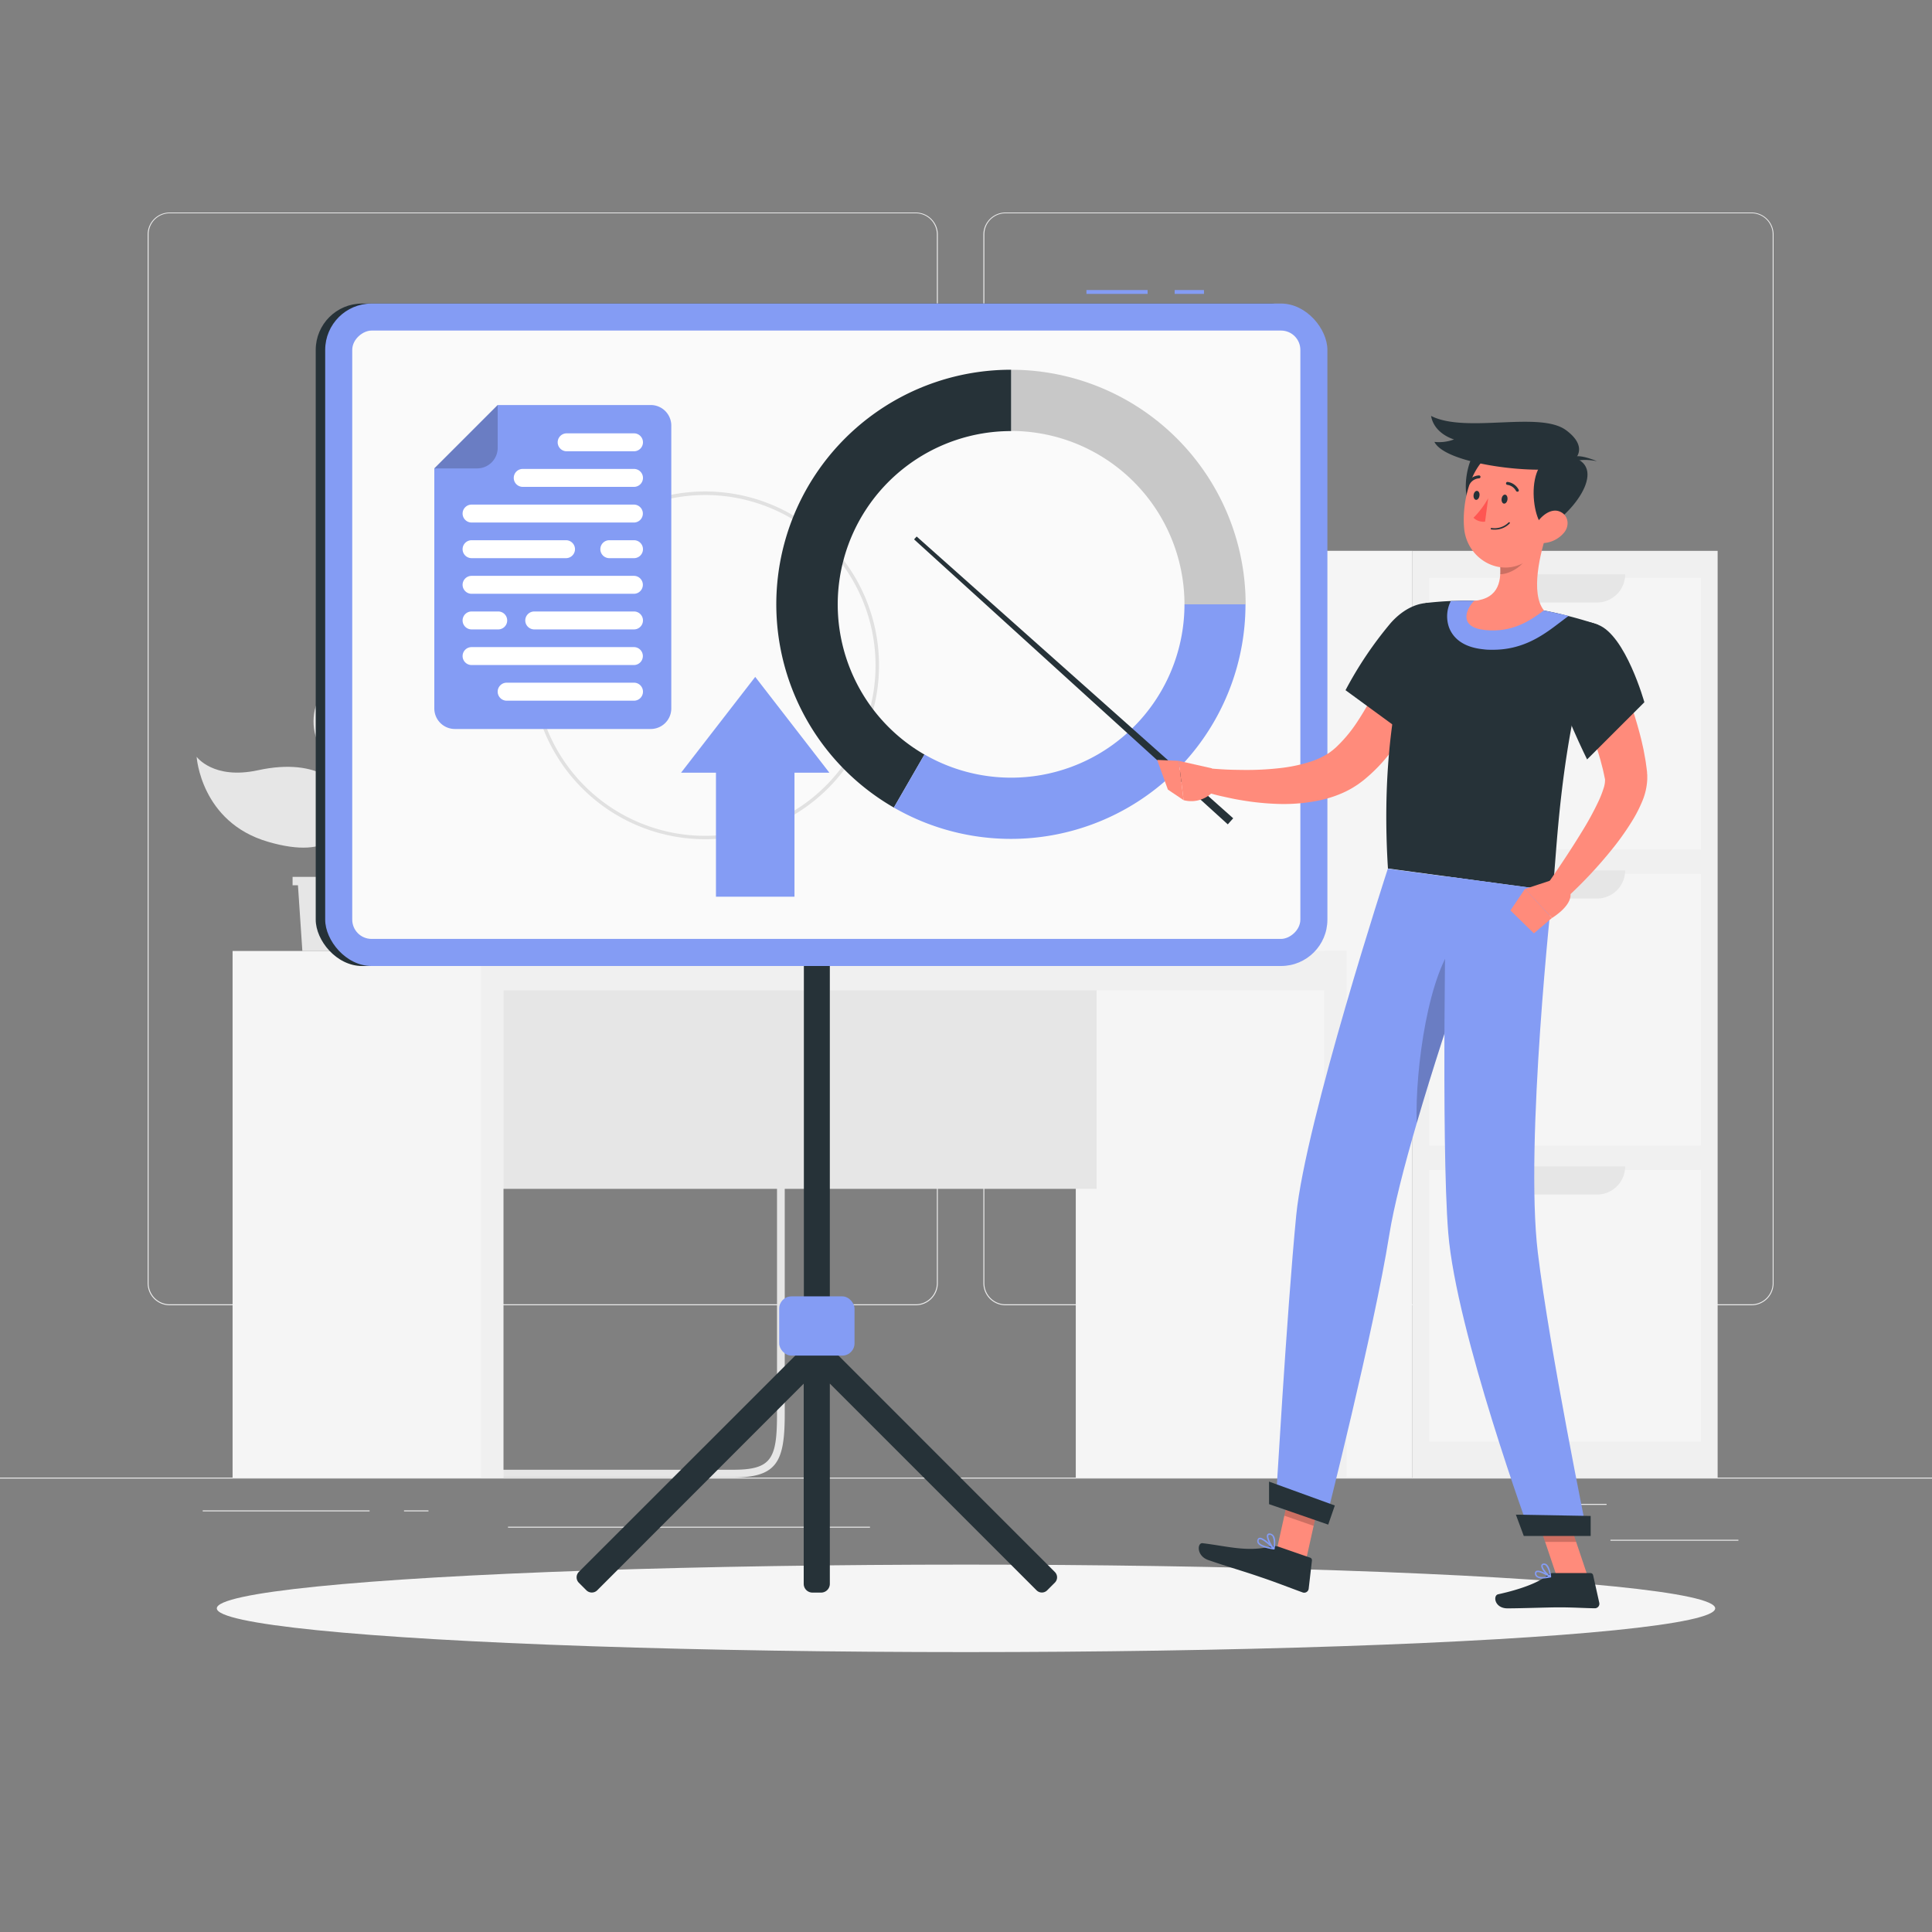<?xml version="1.0" encoding="UTF-8"?> <svg xmlns="http://www.w3.org/2000/svg" viewBox="0 0 500 500"><rect x="0" y="0" width="500" height="500" fill="#808080" stroke="none"/> <g id="freepik--background-complete--inject-79"> <rect y="382.4" width="500" height="0.25" style="fill:#ebebeb"></rect> <rect x="416.78" y="398.49" width="33.12" height="0.25" style="fill:#ebebeb"></rect> <rect x="322.53" y="401.21" width="8.69" height="0.25" style="fill:#ebebeb"></rect> <rect x="396.59" y="389.21" width="19.19" height="0.25" style="fill:#ebebeb"></rect> <rect x="52.46" y="390.89" width="43.19" height="0.25" style="fill:#ebebeb"></rect> <rect x="104.56" y="390.89" width="6.33" height="0.25" style="fill:#ebebeb"></rect> <rect x="131.47" y="395.11" width="93.68" height="0.25" style="fill:#ebebeb"></rect> <path d="M237,337.8H43.91a5.71,5.71,0,0,1-5.7-5.71V60.66A5.71,5.71,0,0,1,43.91,55H237a5.71,5.71,0,0,1,5.71,5.71V332.09A5.71,5.71,0,0,1,237,337.8ZM43.91,55.2a5.46,5.46,0,0,0-5.45,5.46V332.09a5.46,5.46,0,0,0,5.45,5.46H237a5.47,5.47,0,0,0,5.46-5.46V60.66A5.47,5.47,0,0,0,237,55.2Z" style="fill:#ebebeb"></path> <path d="M453.31,337.8H260.21a5.72,5.72,0,0,1-5.71-5.71V60.66A5.72,5.72,0,0,1,260.21,55h193.1A5.71,5.71,0,0,1,459,60.66V332.09A5.71,5.71,0,0,1,453.31,337.8ZM260.21,55.2a5.47,5.47,0,0,0-5.46,5.46V332.09a5.47,5.47,0,0,0,5.46,5.46h193.1a5.47,5.47,0,0,0,5.46-5.46V60.66a5.47,5.47,0,0,0-5.46-5.46Z" style="fill:#ebebeb"></path> <rect x="285.11" y="222.99" width="239.84" height="78.97" transform="translate(667.51 -142.55) rotate(90)" style="fill:#f0f0f0"></rect> <rect x="369.88" y="149.57" width="70.3" height="70.3" transform="translate(589.75 -220.31) rotate(90)" style="fill:#f5f5f5"></rect> <rect x="369.88" y="226.18" width="70.3" height="70.3" transform="translate(666.36 -143.7) rotate(90)" style="fill:#f5f5f5"></rect> <rect x="369.88" y="302.79" width="70.3" height="70.3" transform="translate(742.97 -67.09) rotate(90)" style="fill:#f5f5f5"></rect> <path d="M389.47,148.64h31.12a7.29,7.29,0,0,1-7.29,7.29H396.76A7.29,7.29,0,0,1,389.47,148.64Z" style="fill:#e6e6e6"></path> <path d="M389.47,225.25h31.12a7.29,7.29,0,0,1-7.29,7.29H396.76A7.29,7.29,0,0,1,389.47,225.25Z" style="fill:#e6e6e6"></path> <path d="M389.47,301.86h31.12a7.29,7.29,0,0,1-7.29,7.29H396.76A7.29,7.29,0,0,1,389.47,301.86Z" style="fill:#e6e6e6"></path> <rect x="225.9" y="242.76" width="239.84" height="39.44" transform="translate(608.3 -83.35) rotate(90)" style="fill:#f5f5f5"></rect> <polygon points="75.72 226.93 75.72 229.1 77.11 229.1 78.25 246.11 95.15 246.11 96.29 229.1 97.68 229.1 97.68 226.93 75.72 226.93" style="fill:#e6e6e6"></polygon> <path d="M81.28,184.71c1.39-10.14,15.06-13,32.42-13.4,16.51-.36,21.8-6.2,21.8-6.2s-.05,23.66-23.85,32.23C89.06,205.47,79.89,194.86,81.28,184.71Z" style="fill:#e6e6e6"></path> <path d="M89.71,207.68c-.29-4.17-6.94-11.83-22.95-8.34-11.57,2.51-15.87-3.49-15.87-3.49s1.07,16.94,18.47,22C85.89,222.71,90.22,215,89.71,207.68Z" style="fill:#e6e6e6"></path> <path d="M86.06,233.32a.63.63,0,0,1-.47-.22c-1.16-1.37-.21-4.66,1.1-9.2,1.69-5.84,3.79-13.1,2-18.37a73.23,73.23,0,0,0-3.44-8.14c-2.52-5.31-4.69-9.9-2.88-14.69a.62.62,0,0,1,.8-.36.61.61,0,0,1,.36.79c-1.63,4.31.34,8.47,2.83,13.73a76.16,76.16,0,0,1,3.5,8.28c1.9,5.63-.26,13.1-2,19.1-1,3.54-2.08,7.19-1.35,8.06a.62.62,0,0,1-.07.87A.6.6,0,0,1,86.06,233.32Z" style="fill:#e6e6e6"></path> <rect x="278.41" y="246.11" width="70.07" height="136.29" style="fill:#f5f5f5"></rect> <rect x="342.7" y="246.11" width="5.78" height="136.29" style="fill:#f0f0f0"></rect> <rect x="122.48" y="250" width="161.33" height="57.67" transform="translate(406.29 557.67) rotate(180)" style="fill:#e6e6e6"></rect> <path d="M189.76,382.37H120.59a1,1,0,0,1,0-2h69.17c10,0,11.33-2.91,11.33-14.5v-146a1,1,0,0,1,2,0v146C203.09,378.25,201.16,382.37,189.76,382.37Z" style="fill:#e6e6e6"></path> <rect x="130.26" y="246.11" width="218.22" height="10.22" transform="translate(478.74 502.44) rotate(180)" style="fill:#f0f0f0"></rect> <rect x="60.19" y="246.11" width="70.07" height="136.29" style="fill:#f5f5f5"></rect> <rect x="124.48" y="246.11" width="5.78" height="136.29" style="fill:#f0f0f0"></rect> <polygon points="209.12 246.11 194.01 246.11 197.68 216.69 212.8 216.69 209.12 246.11" style="fill:#f0f0f0"></polygon> <polygon points="212.47 246.11 197.35 246.11 201.03 216.69 216.14 216.69 212.47 246.11" style="fill:#f5f5f5"></polygon> <polygon points="214.31 231.4 199.19 231.4 201.03 216.69 216.14 216.69 214.31 231.4" style="fill:#f0f0f0"></polygon> <path d="M158.76,227.88H265.69a1.48,1.48,0,0,0,1.47-1.67l-8.24-65.92a1.47,1.47,0,0,0-1.47-1.3H150.52a1.48,1.48,0,0,0-1.47,1.66l8.24,65.93A1.48,1.48,0,0,0,158.76,227.88Z" style="fill:#f0f0f0"></path> <path d="M160.35,227.88H267.28a1.48,1.48,0,0,0,1.47-1.67l-8.24-65.92A1.48,1.48,0,0,0,259,159H152.11a1.48,1.48,0,0,0-1.47,1.66l8.24,65.93A1.48,1.48,0,0,0,160.35,227.88Z" style="fill:#f5f5f5"></path> <path d="M265.3,224.23l-7.71-61.7a.42.42,0,0,0-.41-.36H154.5a.4.4,0,0,0-.41.46l7.71,61.71a.42.42,0,0,0,.41.36H264.89A.42.42,0,0,0,265.3,224.23Z" style="fill:#e6e6e6"></path> <polygon points="254.34 224.7 227.2 162.17 203.4 162.17 230.55 224.7 254.34 224.7" style="fill:#ebebeb"></polygon> <polygon points="225.96 224.7 198.82 162.17 190.25 162.17 217.39 224.7 225.96 224.7" style="fill:#ebebeb"></polygon> <path d="M201.6,243.35h24.62a0,0,0,0,1,0,0v.31a2.45,2.45,0,0,1-2.45,2.45H204.05a2.45,2.45,0,0,1-2.45-2.45v-.31A0,0,0,0,1,201.6,243.35Z" transform="translate(427.82 489.46) rotate(-180)" style="fill:#f5f5f5"></path> <path d="M187.75,243.35h16.7a0,0,0,0,1,0,0v.31a2.45,2.45,0,0,1-2.45,2.45H190.2a2.45,2.45,0,0,1-2.45-2.45v-.31A0,0,0,0,1,187.75,243.35Z" transform="translate(392.2 489.46) rotate(180)" style="fill:#f0f0f0"></path> <polygon points="253.43 246.11 177.31 246.11 175.25 240 243.53 240 253.43 246.11" style="fill:#f5f5f5"></polygon> <polygon points="185.69 246.11 173.11 246.11 171.41 240 183.98 240 185.69 246.11" style="fill:#f0f0f0"></polygon> <path d="M272.69,241h11.45a5.11,5.11,0,0,1,5.11,5.11H267.58A5.11,5.11,0,0,1,272.69,241Z" style="fill:#f0f0f0"></path> <rect x="86.16" y="83.64" width="111.91" height="56.15" style="fill:#e6e6e6"></rect> <rect x="87.58" y="83.64" width="116.03" height="56.15" style="fill:#f0f0f0"></rect> <rect x="121.94" y="58.13" width="47.3" height="107.18" transform="translate(257.31 -33.88) rotate(90)" style="fill:#fff"></rect> <path d="M96.25,111.71h0a1.81,1.81,0,0,1,1.81-1.81h95.07a1.81,1.81,0,0,1,1.81,1.81h0a1.81,1.81,0,0,1-1.81,1.81H98.06A1.81,1.81,0,0,1,96.25,111.71Z" style="fill:#f5f5f5"></path> </g> <g id="freepik--Shadow--inject-79"> <ellipse id="freepik--path--inject-79" cx="250" cy="416.24" rx="193.89" ry="11.32" style="fill:#f5f5f5"></ellipse> </g> <g id="freepik--Board--inject-79"> <rect x="81.72" y="78.56" width="259.37" height="171.44" rx="12" transform="translate(422.8 328.56) rotate(180)" style="fill:#263238"></rect> <path d="M149.77,406.84,206.64,350l1.4-1.39V180a2.26,2.26,0,0,1,2.26-2.26h2.2a2.26,2.26,0,0,1,2.26,2.26V348.58l1.39,1.39L273,406.84a1.93,1.93,0,0,1,0,2.74l-2,2a1.94,1.94,0,0,1-2.73,0l-53.51-53.51V409.9a2.26,2.26,0,0,1-2.26,2.26h-2.2A2.26,2.26,0,0,1,208,409.9V358.09L154.53,411.6a2,2,0,0,1-2.74,0l-2-2A2,2,0,0,1,149.77,406.84Z" style="fill:#263238"></path> <rect x="304" y="75.06" width="7.59" height="1" style="fill:#849CF4"></rect> <rect x="281.17" y="75.06" width="15.83" height="1" style="fill:#849CF4"></rect> <rect x="84.16" y="78.56" width="259.37" height="171.44" rx="12" transform="translate(427.69 328.56) rotate(180)" style="fill:#849CF4"></rect> <rect x="135.12" y="41.59" width="157.44" height="245.37" rx="5" transform="translate(378.12 -49.57) rotate(90)" style="fill:#fafafa"></rect> <rect x="201.65" y="335.5" width="19.5" height="15.33" rx="3.17" transform="translate(422.8 686.33) rotate(-180)" style="fill:#849CF4"></rect> <path d="M182.49,217.19a45,45,0,1,0-45-45A45,45,0,0,0,182.49,217.19Zm0-89.08a44.1,44.1,0,1,1-44.1,44.1A44.15,44.15,0,0,1,182.49,128.11Z" style="opacity:0.1"></path> <path d="M128.8,104.82h39.61a5.32,5.32,0,0,1,5.32,5.32v73.2a5.32,5.32,0,0,1-5.32,5.32H117.72a5.32,5.32,0,0,1-5.32-5.32V121.22Z" style="fill:#849CF4"></path> <path d="M131.13,181.34h33A2.33,2.33,0,0,0,166.4,179h0a2.32,2.32,0,0,0-2.32-2.32h-33A2.33,2.33,0,0,0,128.8,179h0A2.34,2.34,0,0,0,131.13,181.34Z" style="fill:#fff"></path> <path d="M146.65,116.79h17.43a2.32,2.32,0,0,0,2.32-2.32h0a2.32,2.32,0,0,0-2.32-2.32H146.65a2.32,2.32,0,0,0-2.32,2.32h0A2.32,2.32,0,0,0,146.65,116.79Z" style="fill:#fff"></path> <path d="M135.28,126h28.8a2.32,2.32,0,0,0,2.32-2.32h0a2.32,2.32,0,0,0-2.32-2.32h-28.8a2.32,2.32,0,0,0-2.32,2.32h0A2.32,2.32,0,0,0,135.28,126Z" style="fill:#fff"></path> <path d="M122.05,135.23h42a2.32,2.32,0,0,0,2.32-2.32h0a2.32,2.32,0,0,0-2.32-2.32h-42a2.33,2.33,0,0,0-2.33,2.32h0A2.33,2.33,0,0,0,122.05,135.23Z" style="fill:#fff"></path> <path d="M122.05,144.45h24.43a2.33,2.33,0,0,0,2.33-2.32h0a2.33,2.33,0,0,0-2.33-2.32H122.05a2.33,2.33,0,0,0-2.33,2.32h0A2.33,2.33,0,0,0,122.05,144.45Z" style="fill:#fff"></path> <path d="M157.69,144.45h6.39a2.32,2.32,0,0,0,2.32-2.32h0a2.32,2.32,0,0,0-2.32-2.32h-6.39a2.32,2.32,0,0,0-2.32,2.32h0A2.32,2.32,0,0,0,157.69,144.45Z" style="fill:#fff"></path> <path d="M122.05,153.67h42a2.32,2.32,0,0,0,2.32-2.32h0a2.32,2.32,0,0,0-2.32-2.32h-42a2.33,2.33,0,0,0-2.33,2.32h0A2.33,2.33,0,0,0,122.05,153.67Z" style="fill:#fff"></path> <path d="M138.27,162.89h25.81a2.32,2.32,0,0,0,2.32-2.32h0a2.32,2.32,0,0,0-2.32-2.32H138.27a2.33,2.33,0,0,0-2.33,2.32h0A2.33,2.33,0,0,0,138.27,162.89Z" style="fill:#fff"></path> <path d="M122.05,162.89h6.89a2.32,2.32,0,0,0,2.32-2.32h0a2.32,2.32,0,0,0-2.32-2.32h-6.89a2.33,2.33,0,0,0-2.33,2.32h0A2.33,2.33,0,0,0,122.05,162.89Z" style="fill:#fff"></path> <path d="M122.05,172.11h42a2.32,2.32,0,0,0,2.32-2.32h0a2.32,2.32,0,0,0-2.32-2.32h-42a2.33,2.33,0,0,0-2.33,2.32h0A2.33,2.33,0,0,0,122.05,172.11Z" style="fill:#fff"></path> <path d="M128.8,104.82V115.9a5.32,5.32,0,0,1-5.32,5.32H112.4Z" style="opacity:0.2"></path> <path d="M261.67,111.53V95.69A60.7,60.7,0,0,0,231.33,209l7.92-13.72a44.86,44.86,0,0,1,22.42-83.72Z" style="fill:#263238"></path> <path d="M322.37,156.4a60.72,60.72,0,0,0-60.7-60.71v15.84a44.88,44.88,0,0,1,44.87,44.87Z" style="opacity:0.2"></path> <path d="M322.37,156.4H306.54a44.86,44.86,0,0,1-67.29,38.85L231.33,209a60.7,60.7,0,0,0,91-52.57Z" style="fill:#849CF4"></path> <polygon points="176.26 199.97 195.45 175.18 214.64 199.97 205.61 199.97 205.61 232.07 185.29 232.07 185.29 199.97 176.26 199.97" style="fill:#849CF4"></polygon> </g> <g id="freepik--Character--inject-79"> <polygon points="338 403.73 330.42 401.11 334.48 382.84 342.07 385.47 338 403.73" style="fill:#ff8b7b"></polygon> <polygon points="334.48 382.85 332.39 392.26 339.97 394.89 342.07 385.48 334.48 382.85" style="opacity:0.2"></polygon> <polygon points="410.93 408.04 402.91 408.04 396.65 389.45 404.68 389.45 410.93 408.04" style="fill:#ff8b7b"></polygon> <polygon points="404.68 389.46 396.65 389.46 399.88 399.04 407.91 399.04 404.68 389.46" style="opacity:0.2"></polygon> <path d="M401.84,407.11h9.78a.7.7,0,0,1,.68.55l1.59,7.14a1.17,1.17,0,0,1-1.17,1.42c-3.15-.05-5.45-.24-9.42-.24-2.44,0-9.79.26-13.16.26s-3.81-3.33-2.43-3.64c6.18-1.35,10.84-3.21,12.82-5A2,2,0,0,1,401.84,407.11Z" style="fill:#263238"></path> <path d="M330.78,400.25l8.28,2.87a.7.7,0,0,1,.47.74l-.84,7.26a1.17,1.17,0,0,1-1.56,1c-3-1.08-7.23-2.75-11-4-4.39-1.52-8.27-2.6-13.42-4.38-3.11-1.08-2.89-4.53-1.48-4.36,6.38.76,11.27,2.29,17.49.91A3.72,3.72,0,0,1,330.78,400.25Z" style="fill:#263238"></path> <polygon points="237.23 138.85 319.15 211.77 317.75 213.34 236.56 139.59 237.23 138.85" style="fill:#263238"></polygon> <path d="M374.39,166.74c-.58,1.74-1.14,3.25-1.78,4.83s-1.28,3.11-2,4.65q-2.06,4.6-4.55,9.07a78.54,78.54,0,0,1-5.66,8.72,42.83,42.83,0,0,1-7.63,8l-1.21.9c-.41.29-.87.57-1.31.85a23.43,23.43,0,0,1-2.71,1.42,29.82,29.82,0,0,1-5.5,1.83,45.09,45.09,0,0,1-10.71,1.06,68.71,68.71,0,0,1-10.21-1c-1.66-.27-3.31-.64-4.94-1s-3.22-.81-4.92-1.37l1.34-5.87c1.45.12,3.06.24,4.59.32s3.1.09,4.64.11a75.52,75.52,0,0,0,9.09-.44,40.81,40.81,0,0,0,8.37-1.74,20,20,0,0,0,3.53-1.55,12.32,12.32,0,0,0,1.5-.94c.22-.18.44-.33.67-.52l.7-.6A36.37,36.37,0,0,0,351,187.2a81.12,81.12,0,0,0,4.52-7.68c1.4-2.69,2.71-5.46,3.95-8.27q.94-2.12,1.8-4.25c.56-1.41,1.16-2.91,1.64-4.2Z" style="fill:#ff8b7b"></path> <path d="M377.65,162.8c1.72,7.47-12.1,28.49-12.1,28.49l-17.33-12.67a98.11,98.11,0,0,1,11.7-17.39C366.68,153.61,375.76,154.59,377.65,162.8Z" style="fill:#263238"></path> <path d="M313.62,198.84l-8.56-1.93,1.25,10.17a7.71,7.71,0,0,0,8.51-3.34Z" style="fill:#ff8b7b"></path> <polygon points="299.47 196.66 302.25 204.35 306.31 207.08 305.06 196.91 299.47 196.66" style="fill:#ff8b7b"></polygon> <path d="M413.56,161.68C403.11,191.6,402.92,224,401.75,230.5c-6.24-.83-29.74-4-42.55-5.73-2.88-45.94,9.74-68.7,9.74-68.7s2.78-.37,6.54-.53c1.18,0,2.45-.08,3.77-.07.73,0,1.47,0,2.22.05A159.1,159.1,0,0,1,399.56,158c1.13.21,2.28.45,3.39.7s2,.49,3,.74C410.25,160.53,413.56,161.68,413.56,161.68Z" style="fill:#263238"></path> <path d="M405.94,159.4l-3.36,2.54c-4.27,3.23-9.18,6.22-16.23,6.22-.8,0-1.62,0-2.44-.12-5.84-.58-8.07-3.42-8.92-5.71a8.67,8.67,0,0,1,.49-6.79c1.18,0,2.45-.08,3.77-.07.73,0,1.47,0,2.22.05A159.1,159.1,0,0,1,399.56,158c1.13.21,2.28.45,3.39.7S405,159.15,405.94,159.4Z" style="fill:#849CF4"></path> <path d="M400.51,137.35c-1.92,5.67-4.5,16.18-.95,20.61-3.59,2.72-8.21,5.79-15.16,5.1s-5.09-5.28-2.93-7.54c6.7-.67,7.18-5.51,6.66-10.19Z" style="fill:#ff8b7b"></path> <path d="M395.46,140.61l-7.32,4.72a19.13,19.13,0,0,1,.12,3.28c2.53,0,6.3-2.28,6.91-4.84A8.7,8.7,0,0,0,395.46,140.61Z" style="opacity:0.2"></path> <path d="M385.78,114.61c-6.22-.51-8.37,14.46-4.49,17.33S397.42,115.56,385.78,114.61Z" style="fill:#263238"></path> <path d="M402.38,128.69c-1.54,7.81-2.05,12.46-6.58,16-6.8,5.28-16,.36-16.86-7.76-.74-7.31,1.91-18.86,10.05-21A10.87,10.87,0,0,1,402.38,128.69Z" style="fill:#ff8b7b"></path> <path d="M400.79,136.33c-3.85,2.4-7.56-18.94,3.13-18.44C417,118.51,409,131.24,400.79,136.33Z" style="fill:#263238"></path> <path d="M404.12,120.94c-5.71,1.86-29.9-.59-32.9-6.58a10.89,10.89,0,0,0,5.08-.64s-5.12-1.39-5.94-6.08c9.06,4.63,28.19-1.4,35,3.74C411.05,115.62,408.56,119.5,404.12,120.94Z" style="fill:#263238"></path> <path d="M406.89,119s-.33-2.32,6.4.34c-5.56-1-6.22.67-6.22.67Z" style="fill:#263238"></path> <path d="M404.77,137.85a7.54,7.54,0,0,1-5.12,2.68c-2.65.22-3.47-2.26-2.32-4.5,1-2,3.67-4.55,6.12-3.72S406.33,136,404.77,137.85Z" style="fill:#ff8b7b"></path> <path d="M330.15,389.53,343,394s12.58-49.59,16.52-74.29c1.2-7.51,3.88-17.91,7.12-29,4.08-14,9.05-29.08,13.08-40.89,4.26-12.44,7.45-21.23,7.45-21.23l-28-3.77s-21.31,65.33-23.71,89.71C333,339.83,330.15,389.53,330.15,389.53Z" style="fill:#849CF4"></path> <path d="M366.64,290.66c4.08-14,9.05-29.08,13.08-40.89l-2.51-6.47C369.71,251.14,366.19,276.65,366.64,290.66Z" style="opacity:0.2"></path> <path d="M374.29,226.81s-1.38,68.77.51,92.21c2.06,25.68,21.3,78.16,21.3,78.16h14.71s-9.81-48-12.82-73c-3.43-28.4,3.76-93.7,3.76-93.7Z" style="fill:#849CF4"></path> <polygon points="394.35 397.5 411.66 397.5 411.66 392.33 392.31 391.99 394.35 397.5" style="fill:#263238"></polygon> <polygon points="328.43 389.27 343.74 394.57 345.45 389.62 328.43 383.44 328.43 389.27" style="fill:#263238"></polygon> <path d="M390.13,129.28c-.08.64-.49,1.11-.91,1.06s-.69-.63-.6-1.27.49-1.11.91-1.06S390.22,128.64,390.13,129.28Z" style="fill:#263238"></path> <path d="M382.88,128.3c-.08.64-.49,1.12-.91,1.06s-.69-.62-.61-1.26.5-1.12.92-1.06S383,127.66,382.88,128.3Z" style="fill:#263238"></path> <path d="M385.14,128.93a23,23,0,0,1-3.8,5.07,3.71,3.71,0,0,0,3,1Z" style="fill:#ff5652"></path> <path d="M386.8,137.07a5.34,5.34,0,0,0,3.91-1.61.19.19,0,1,0-.29-.25,5.11,5.11,0,0,1-4.41,1.43.19.19,0,0,0-.05.38A6.1,6.1,0,0,0,386.8,137.07Z" style="fill:#263238"></path> <path d="M392.69,127.24a.41.41,0,0,0,.18,0,.38.38,0,0,0,.15-.52,3.82,3.82,0,0,0-2.86-2,.38.38,0,0,0-.4.36.37.37,0,0,0,.35.4h0a3,3,0,0,1,2.24,1.58A.38.38,0,0,0,392.69,127.24Z" style="fill:#263238"></path> <path d="M380.09,125.38a.37.37,0,0,0,.32-.17,3,3,0,0,1,2.36-1.41.39.39,0,0,0,.38-.38.38.38,0,0,0-.38-.38,3.75,3.75,0,0,0-3,1.75.38.38,0,0,0,.1.53A.42.42,0,0,0,380.09,125.38Z" style="fill:#263238"></path> <path d="M399.18,408.52a9.76,9.76,0,0,0,2.1-.29.2.2,0,0,0,.06-.35c-.3-.18-2.88-1.77-3.77-1.32a.62.62,0,0,0-.33.54,1.17,1.17,0,0,0,.4,1A2.44,2.44,0,0,0,399.18,408.52Zm1.55-.56c-1.36.27-2.41.22-2.85-.15a.76.76,0,0,1-.26-.68.25.25,0,0,1,.12-.23C398.2,406.66,399.68,407.35,400.73,408Z" style="fill:#849CF4"></path> <path d="M401.24,408.23a.19.19,0,0,0,.1,0,.2.2,0,0,0,.09-.17c0-.1-.2-2.42-1.14-3.18a1,1,0,0,0-.81-.24h0a.61.61,0,0,0-.6.49c-.17.9,1.44,2.66,2.27,3.11ZM399.62,405a.62.62,0,0,1,.43.17,4.49,4.49,0,0,1,.95,2.51c-.82-.63-1.85-2-1.75-2.48,0-.05,0-.17.28-.2h.09Z" style="fill:#849CF4"></path> <path d="M329.67,401a.21.21,0,0,0,.17-.1.2.2,0,0,0,0-.22c-.28-.3-2.79-2.9-3.89-2.71a.61.61,0,0,0-.46.38h0a1.08,1.08,0,0,0,0,1c.58,1,2.85,1.48,4.16,1.66Zm-3.62-2.66c.64,0,2.08,1.2,3.08,2.19-1.77-.3-3-.8-3.32-1.38a.68.68,0,0,1,0-.65.2.2,0,0,1,.17-.15Z" style="fill:#849CF4"></path> <path d="M329.67,401h.05a.17.17,0,0,0,.13-.14c0-.09.53-2.2-.16-3.33a1.42,1.42,0,0,0-.89-.65h0c-.52-.12-.74.08-.85.27-.43.81.81,3.08,1.59,3.81A.19.19,0,0,0,329.67,401Zm-1.16-3.79.2,0h0a1,1,0,0,1,.65.48,4.42,4.42,0,0,1,.19,2.69c-.74-.89-1.52-2.6-1.26-3.09C328.3,397.33,328.35,397.25,328.51,397.25Zm.24-.15Z" style="fill:#849CF4"></path> <path d="M415.07,166.27c.79,1.45,1.44,2.73,2.08,4.11s1.26,2.73,1.87,4.1c1.18,2.76,2.28,5.57,3.25,8.43s1.83,5.8,2.56,8.79l.51,2.27.42,2.31c.15.76.24,1.56.35,2.35l.15,1.18,0,.29.05.49c0,.38,0,.71,0,1a16.53,16.53,0,0,1-1.43,6.09,35.23,35.23,0,0,1-2.29,4.47,69.94,69.94,0,0,1-5.32,7.55,114.56,114.56,0,0,1-12.23,13l-4.48-4c3.21-4.63,6.39-9.41,9.25-14.14a76.71,76.71,0,0,0,3.85-7.12,26.16,26.16,0,0,0,1.33-3.38,6.52,6.52,0,0,0,.39-2.32s0-.05,0,0,0,.06,0-.05l-.05-.23-.21-1c-.14-.63-.26-1.26-.44-1.9l-.5-1.92-.57-1.92c-.8-2.56-1.69-5.13-2.69-7.69s-2.06-5.1-3.18-7.63c-.56-1.27-1.12-2.53-1.71-3.78L404.32,172Z" style="fill:#ff8b7b"></path> <path d="M413.56,161.68c7.17,2.73,12,20.06,12,20.06l-14.82,14.8s-6.4-12.83-9-22.4C398.93,163.71,404.87,158.38,413.56,161.68Z" style="fill:#263238"></path> <path d="M402.39,227.51l-7.73,2.55,7,7.51s6.1-3.64,4.54-7.09Z" style="fill:#ff8b7b"></path> <polygon points="390.9 235.62 396.97 241.55 401.64 237.57 394.65 230.06 390.9 235.62" style="fill:#ff8b7b"></polygon> </g> </svg> 